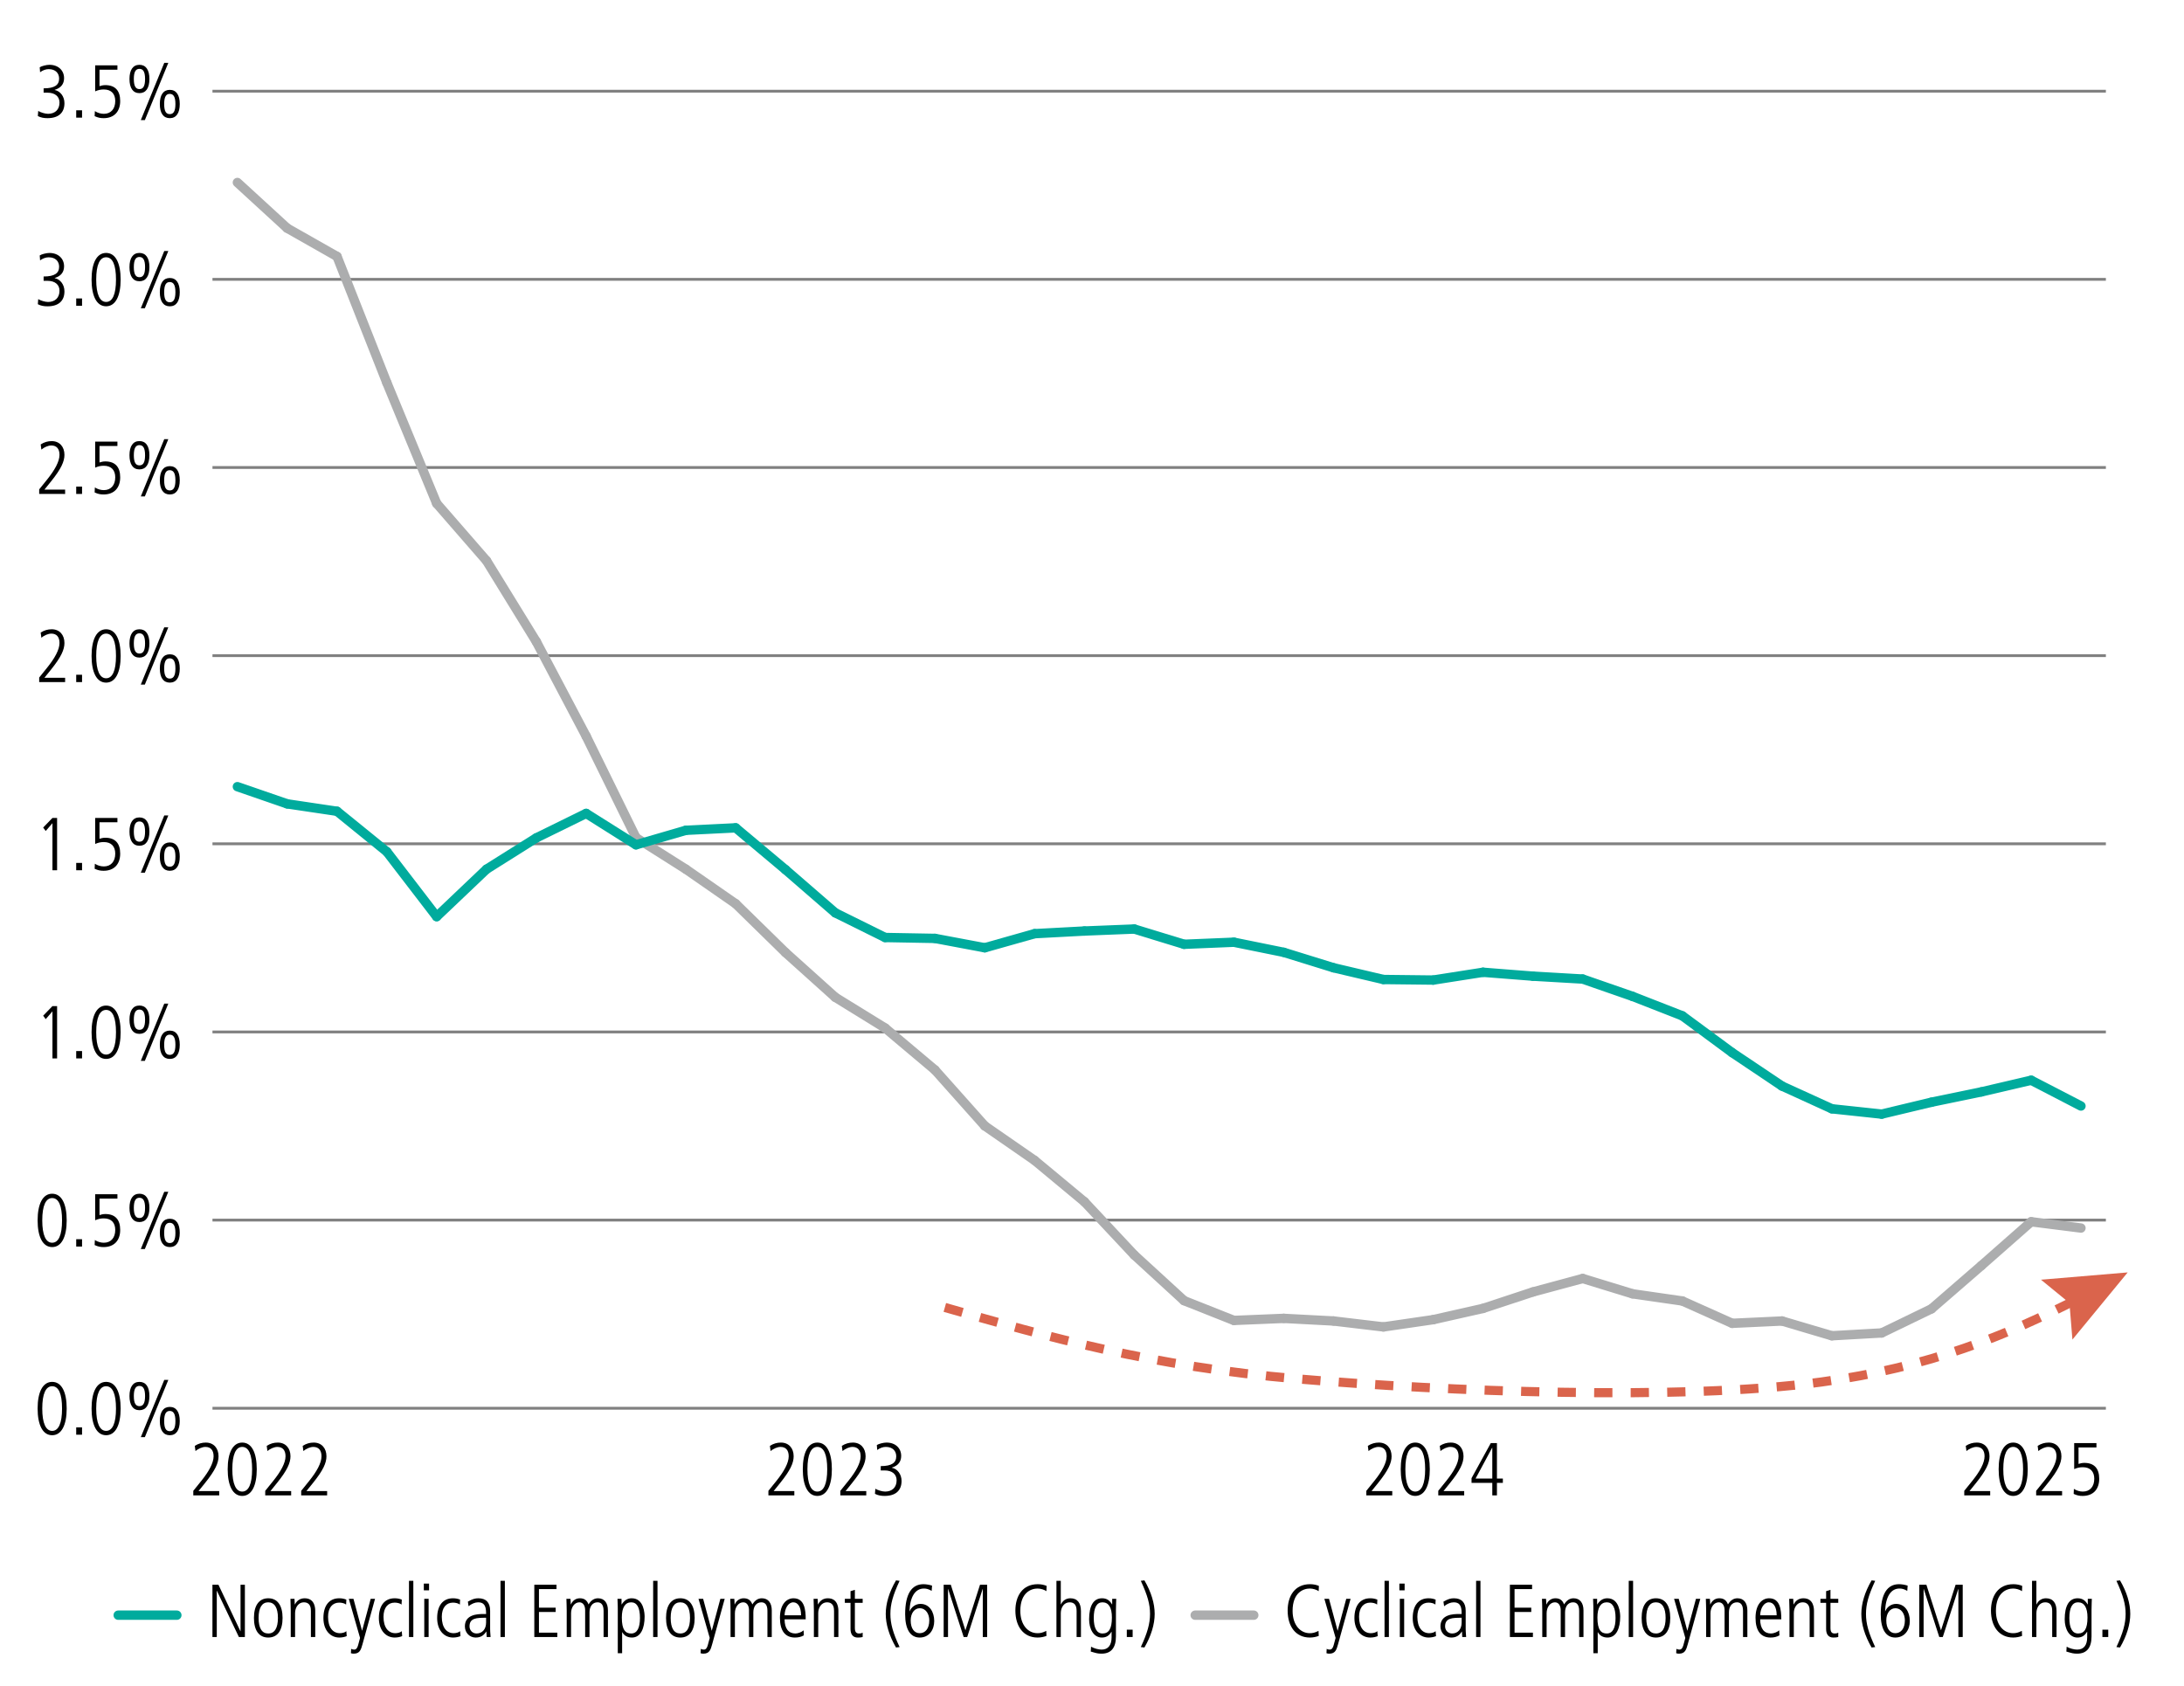 <?xml version="1.0" encoding="utf-8"?>
<!-- Generator: Adobe Illustrator 28.0.0, SVG Export Plug-In . SVG Version: 6.00 Build 0)  -->
<svg version="1.1" id="_x31_" xmlns="http://www.w3.org/2000/svg" xmlns:xlink="http://www.w3.org/1999/xlink" x="0px" y="0px"
	 viewBox="0 0 582.92 450" style="enable-background:new 0 0 582.92 450;" xml:space="preserve">
<style type="text/css">
	.st0{fill:none;}
	.st1{enable-background:new    ;}
	.st2{fill:none;stroke:#808080;stroke-width:0.75;stroke-miterlimit:10;}
	.st3{fill:none;stroke:#ACADAE;stroke-width:2.5;stroke-linecap:round;stroke-miterlimit:10;}
	.st4{fill:none;stroke:#00AB9D;stroke-width:2.5;stroke-linecap:round;stroke-miterlimit:10;}
	.st5{fill:none;stroke:#DA644C;stroke-width:2.437;stroke-miterlimit:8;stroke-dasharray:4.875,4.875;}
	.st6{fill:#DA644C;}
</style>
<g>
	<g>
		<line class="st0" x1="56.71" y1="375.88" x2="562.07" y2="375.88"/>
	</g>
	<g>
		<g>
			<g class="st1">
				<path d="M10.04,375.96c0-4.42,1.38-7.12,3.88-7.12c2.54,0,3.88,2.72,3.88,7.12s-1.38,7.12-3.88,7.12
					C11.42,383.08,10.04,380.36,10.04,375.96z M16.56,375.96c0-3.92-0.9-5.96-2.64-5.96c-1.68,0-2.64,1.98-2.64,5.96
					c0,3.94,0.96,5.96,2.64,5.96C15.62,381.92,16.56,379.9,16.56,375.96z"/>
				<path d="M20.34,382.94v-1.96h1.56v1.96H20.34z"/>
				<path d="M24.44,375.96c0-4.42,1.38-7.12,3.88-7.12c2.54,0,3.88,2.72,3.88,7.12s-1.38,7.12-3.88,7.12
					C25.82,383.08,24.44,380.36,24.44,375.96z M30.96,375.96c0-3.92-0.9-5.96-2.64-5.96c-1.68,0-2.64,1.98-2.64,5.96
					c0,3.94,0.96,5.96,2.64,5.96C30.02,381.92,30.96,379.9,30.96,375.96z"/>
				<path d="M34.56,372.62c0-2.4,0.92-3.78,2.66-3.78c1.7,0,2.66,1.32,2.66,3.78s-0.96,3.78-2.66,3.78
					C35.48,376.4,34.56,375.02,34.56,372.62z M38.72,372.62c0-2-0.56-2.7-1.5-2.7c-0.94,0-1.5,0.68-1.5,2.7c0,2.08,0.6,2.7,1.5,2.7
					C38.12,375.32,38.72,374.7,38.72,372.62z M37.58,383.6l6.26-15.28h1.08l-6.26,15.28H37.58z M42.66,379.3
					c0-2.46,0.96-3.78,2.66-3.78c1.74,0,2.66,1.38,2.66,3.78s-0.92,3.78-2.66,3.78C43.62,383.08,42.66,381.76,42.66,379.3z
					 M46.82,379.3c0-2.02-0.58-2.7-1.52-2.7c-0.88,0-1.48,0.62-1.48,2.7c0,2.06,0.56,2.7,1.5,2.7
					C46.22,382,46.82,381.38,46.82,379.3z"/>
			</g>
			<g class="st1">
				<path d="M10.04,325.74c0-4.42,1.38-7.12,3.88-7.12c2.54,0,3.88,2.72,3.88,7.12s-1.38,7.12-3.88,7.12
					C11.42,332.86,10.04,330.14,10.04,325.74z M16.56,325.74c0-3.92-0.9-5.96-2.64-5.96c-1.68,0-2.64,1.98-2.64,5.96
					c0,3.94,0.96,5.96,2.64,5.96C15.62,331.7,16.56,329.68,16.56,325.74z"/>
				<path d="M20.34,332.72v-1.96h1.56v1.96H20.34z"/>
				<path d="M25.32,330.98c0.74,0.48,1.6,0.72,2.4,0.72c1.9,0,3.04-1.34,3.04-3.42c0-1.9-1.04-3.08-3.04-3.08
					c-0.82,0-1.44,0.12-2.32,0.5v-6.94h5.94v1.16h-4.78v4.4c0.38-0.14,0.98-0.28,1.54-0.28c2.62,0,3.98,1.46,3.98,4.24
					c0,2.82-1.62,4.58-4.42,4.58c-0.86,0-1.48-0.12-2.4-0.54L25.32,330.98z"/>
				<path d="M34.56,322.4c0-2.4,0.92-3.78,2.66-3.78c1.7,0,2.66,1.32,2.66,3.78s-0.96,3.78-2.66,3.78
					C35.48,326.18,34.56,324.8,34.56,322.4z M38.72,322.4c0-2-0.56-2.7-1.5-2.7c-0.94,0-1.5,0.68-1.5,2.7c0,2.08,0.6,2.7,1.5,2.7
					C38.12,325.1,38.72,324.48,38.72,322.4z M37.58,333.38l6.26-15.28h1.08l-6.26,15.28H37.58z M42.66,329.08
					c0-2.46,0.96-3.78,2.66-3.78c1.74,0,2.66,1.38,2.66,3.78s-0.92,3.78-2.66,3.78C43.62,332.86,42.66,331.54,42.66,329.08z
					 M46.82,329.08c0-2.02-0.58-2.7-1.52-2.7c-0.88,0-1.48,0.62-1.48,2.7c0,2.06,0.56,2.7,1.5,2.7
					C46.22,331.78,46.82,331.16,46.82,329.08z"/>
			</g>
			<g class="st1">
				<path d="M14,282.5v-12.56l-1.8,2.08l-0.68-0.92l2.48-2.56h1.24v13.96H14z"/>
				<path d="M20.34,282.5v-1.96h1.56v1.96H20.34z"/>
				<path d="M24.44,275.52c0-4.42,1.38-7.12,3.88-7.12c2.54,0,3.88,2.72,3.88,7.12s-1.38,7.12-3.88,7.12
					C25.82,282.64,24.44,279.92,24.44,275.52z M30.96,275.52c0-3.92-0.9-5.96-2.64-5.96c-1.68,0-2.64,1.98-2.64,5.96
					c0,3.94,0.96,5.96,2.64,5.96C30.02,281.48,30.96,279.46,30.96,275.52z"/>
				<path d="M34.56,272.17c0-2.4,0.92-3.78,2.66-3.78c1.7,0,2.66,1.32,2.66,3.78s-0.96,3.78-2.66,3.78
					C35.48,275.96,34.56,274.58,34.56,272.17z M38.72,272.17c0-2-0.56-2.7-1.5-2.7c-0.94,0-1.5,0.68-1.5,2.7c0,2.08,0.6,2.7,1.5,2.7
					C38.12,274.88,38.72,274.25,38.72,272.17z M37.58,283.16l6.26-15.28h1.08l-6.26,15.28H37.58z M42.66,278.86
					c0-2.46,0.96-3.78,2.66-3.78c1.74,0,2.66,1.38,2.66,3.78s-0.92,3.78-2.66,3.78C43.62,282.64,42.66,281.32,42.66,278.86z
					 M46.82,278.86c0-2.02-0.58-2.7-1.52-2.7c-0.88,0-1.48,0.62-1.48,2.7c0,2.06,0.56,2.7,1.5,2.7
					C46.22,281.56,46.82,280.94,46.82,278.86z"/>
			</g>
			<g class="st1">
				<path d="M14,232.28v-12.56l-1.8,2.08l-0.68-0.92l2.48-2.56h1.24v13.96H14z"/>
				<path d="M20.34,232.28v-1.96h1.56v1.96H20.34z"/>
				<path d="M25.32,230.54c0.74,0.48,1.6,0.72,2.4,0.72c1.9,0,3.04-1.34,3.04-3.42c0-1.9-1.04-3.08-3.04-3.08
					c-0.82,0-1.44,0.12-2.32,0.5v-6.94h5.94v1.16h-4.78v4.4c0.38-0.14,0.98-0.28,1.54-0.28c2.62,0,3.98,1.46,3.98,4.24
					c0,2.82-1.62,4.58-4.42,4.58c-0.86,0-1.48-0.12-2.4-0.54L25.32,230.54z"/>
				<path d="M34.56,221.96c0-2.4,0.92-3.78,2.66-3.78c1.7,0,2.66,1.32,2.66,3.78s-0.96,3.78-2.66,3.78
					C35.48,225.74,34.56,224.36,34.56,221.96z M38.72,221.96c0-2-0.56-2.7-1.5-2.7c-0.94,0-1.5,0.68-1.5,2.7c0,2.08,0.6,2.7,1.5,2.7
					C38.12,224.66,38.72,224.04,38.72,221.96z M37.58,232.94l6.26-15.28h1.08l-6.26,15.28H37.58z M42.66,228.64
					c0-2.46,0.96-3.78,2.66-3.78c1.74,0,2.66,1.38,2.66,3.78s-0.92,3.78-2.66,3.78C43.62,232.42,42.66,231.1,42.66,228.64z
					 M46.82,228.64c0-2.02-0.58-2.7-1.52-2.7c-0.88,0-1.48,0.62-1.48,2.7c0,2.06,0.56,2.7,1.5,2.7
					C46.22,231.34,46.82,230.72,46.82,228.64z"/>
			</g>
			<g class="st1">
				<path d="M10.46,182.06v-1.22l2.16-2.68c1.98-2.46,3.26-4.76,3.26-6.54c0-1.6-0.76-2.5-2.18-2.5c-0.86,0-1.92,0.48-2.66,1.1
					l-0.18-1.38c0.96-0.62,1.92-0.88,2.94-0.88c2.1,0,3.4,1.5,3.4,3.66c0,1.76-0.86,3.72-3.58,7.1l-1.76,2.18h5.52v1.16H10.46z"/>
				<path d="M20.34,182.06v-1.96h1.56v1.96H20.34z"/>
				<path d="M24.44,175.08c0-4.42,1.38-7.12,3.88-7.12c2.54,0,3.88,2.72,3.88,7.12s-1.38,7.12-3.88,7.12
					C25.82,182.2,24.44,179.48,24.44,175.08z M30.96,175.08c0-3.92-0.9-5.96-2.64-5.96c-1.68,0-2.64,1.98-2.64,5.96
					c0,3.94,0.96,5.96,2.64,5.96C30.02,181.04,30.96,179.02,30.96,175.08z"/>
				<path d="M34.56,171.74c0-2.4,0.92-3.78,2.66-3.78c1.7,0,2.66,1.32,2.66,3.78s-0.96,3.78-2.66,3.78
					C35.48,175.52,34.56,174.14,34.56,171.74z M38.72,171.74c0-2-0.56-2.7-1.5-2.7c-0.94,0-1.5,0.68-1.5,2.7c0,2.08,0.6,2.7,1.5,2.7
					C38.12,174.44,38.72,173.82,38.72,171.74z M37.58,182.72l6.26-15.28h1.08l-6.26,15.28H37.58z M42.66,178.42
					c0-2.46,0.96-3.78,2.66-3.78c1.74,0,2.66,1.38,2.66,3.78s-0.92,3.78-2.66,3.78C43.62,182.2,42.66,180.88,42.66,178.42z
					 M46.82,178.42c0-2.02-0.58-2.7-1.52-2.7c-0.88,0-1.48,0.62-1.48,2.7c0,2.06,0.56,2.7,1.5,2.7
					C46.22,181.12,46.82,180.5,46.82,178.42z"/>
			</g>
			<g class="st1">
				<path d="M10.46,131.84v-1.22l2.16-2.68c1.98-2.46,3.26-4.76,3.26-6.54c0-1.6-0.76-2.5-2.18-2.5c-0.86,0-1.92,0.48-2.66,1.1
					l-0.18-1.38c0.96-0.62,1.92-0.88,2.94-0.88c2.1,0,3.4,1.5,3.4,3.66c0,1.76-0.86,3.72-3.58,7.1l-1.76,2.18h5.52v1.16H10.46z"/>
				<path d="M20.34,131.84v-1.96h1.56v1.96H20.34z"/>
				<path d="M25.32,130.1c0.74,0.48,1.6,0.72,2.4,0.72c1.9,0,3.04-1.34,3.04-3.42c0-1.9-1.04-3.08-3.04-3.08
					c-0.82,0-1.44,0.12-2.32,0.5v-6.94h5.94v1.16h-4.78v4.4c0.38-0.14,0.98-0.28,1.54-0.28c2.62,0,3.98,1.46,3.98,4.24
					c0,2.82-1.62,4.58-4.42,4.58c-0.86,0-1.48-0.12-2.4-0.54L25.32,130.1z"/>
				<path d="M34.56,121.51c0-2.4,0.92-3.78,2.66-3.78c1.7,0,2.66,1.32,2.66,3.78s-0.96,3.78-2.66,3.78
					C35.48,125.3,34.56,123.92,34.56,121.51z M38.72,121.51c0-2-0.56-2.7-1.5-2.7c-0.94,0-1.5,0.68-1.5,2.7c0,2.08,0.6,2.7,1.5,2.7
					C38.12,124.21,38.72,123.59,38.72,121.51z M37.58,132.5l6.26-15.28h1.08l-6.26,15.28H37.58z M42.66,128.2
					c0-2.46,0.96-3.78,2.66-3.78c1.74,0,2.66,1.38,2.66,3.78s-0.92,3.78-2.66,3.78C43.62,131.98,42.66,130.66,42.66,128.2z
					 M46.82,128.2c0-2.02-0.58-2.7-1.52-2.7c-0.88,0-1.48,0.62-1.48,2.7c0,2.06,0.56,2.7,1.5,2.7
					C46.22,130.9,46.82,130.28,46.82,128.2z"/>
			</g>
			<g class="st1">
				<path d="M10.2,79.84c0.62,0.38,1.82,0.76,2.62,0.76c1.84,0,3.06-1.1,3.06-3c0-1.66-1.24-2.64-3.18-2.64h-1.06v-1.16
					c2.96,0,4.14-0.9,4.14-2.6c0-1.42-0.94-2.52-2.78-2.52c-0.78,0-1.56,0.28-2.3,0.82l-0.1-1.32c0.48-0.32,1.78-0.66,2.58-0.66
					c2.42,0,3.92,1.54,3.92,3.56c0,1.52-0.8,2.62-2.5,3.12v0.04c1.46,0.28,2.6,1.7,2.6,3.52c0,2.56-1.58,4-4.52,4
					c-0.98,0-1.76-0.14-2.58-0.56L10.2,79.84z"/>
				<path d="M20.34,81.62v-1.96h1.56v1.96H20.34z"/>
				<path d="M24.44,74.63c0-4.42,1.38-7.12,3.88-7.12c2.54,0,3.88,2.72,3.88,7.12s-1.38,7.12-3.88,7.12
					C25.82,81.76,24.44,79.04,24.44,74.63z M30.96,74.63c0-3.92-0.9-5.96-2.64-5.96c-1.68,0-2.64,1.98-2.64,5.96
					c0,3.94,0.96,5.96,2.64,5.96C30.02,80.6,30.96,78.58,30.96,74.63z"/>
				<path d="M34.56,71.29c0-2.4,0.92-3.78,2.66-3.78c1.7,0,2.66,1.32,2.66,3.78s-0.96,3.78-2.66,3.78
					C35.48,75.08,34.56,73.69,34.56,71.29z M38.72,71.29c0-2-0.56-2.7-1.5-2.7c-0.94,0-1.5,0.68-1.5,2.7c0,2.08,0.6,2.7,1.5,2.7
					C38.12,73.99,38.72,73.37,38.72,71.29z M37.58,82.28l6.26-15.28h1.08l-6.26,15.28H37.58z M42.66,77.98
					c0-2.46,0.96-3.78,2.66-3.78c1.74,0,2.66,1.38,2.66,3.78s-0.92,3.78-2.66,3.78C43.62,81.76,42.66,80.44,42.66,77.98z
					 M46.82,77.98c0-2.02-0.58-2.7-1.52-2.7c-0.88,0-1.48,0.62-1.48,2.7c0,2.06,0.56,2.7,1.5,2.7
					C46.22,80.68,46.82,80.06,46.82,77.98z"/>
			</g>
			<g class="st1">
				<path d="M10.2,29.62c0.62,0.38,1.82,0.76,2.62,0.76c1.84,0,3.06-1.1,3.06-3c0-1.66-1.24-2.64-3.18-2.64h-1.06v-1.16
					c2.96,0,4.14-0.9,4.14-2.6c0-1.42-0.94-2.52-2.78-2.52c-0.78,0-1.56,0.28-2.3,0.82l-0.1-1.32c0.48-0.32,1.78-0.66,2.58-0.66
					c2.42,0,3.92,1.54,3.92,3.56c0,1.52-0.8,2.62-2.5,3.12v0.04c1.46,0.28,2.6,1.7,2.6,3.52c0,2.56-1.58,4-4.52,4
					c-0.98,0-1.76-0.14-2.58-0.56L10.2,29.62z"/>
				<path d="M20.34,31.4v-1.96h1.56v1.96H20.34z"/>
				<path d="M25.32,29.66c0.74,0.48,1.6,0.72,2.4,0.72c1.9,0,3.04-1.34,3.04-3.42c0-1.9-1.04-3.08-3.04-3.08
					c-0.82,0-1.44,0.12-2.32,0.5v-6.94h5.94v1.16h-4.78V23c0.38-0.14,0.98-0.28,1.54-0.28c2.62,0,3.98,1.46,3.98,4.24
					c0,2.82-1.62,4.58-4.42,4.58c-0.86,0-1.48-0.12-2.4-0.54L25.32,29.66z"/>
				<path d="M34.56,21.08c0-2.4,0.92-3.78,2.66-3.78c1.7,0,2.66,1.32,2.66,3.78s-0.96,3.78-2.66,3.78
					C35.48,24.86,34.56,23.48,34.56,21.08z M38.72,21.08c0-2-0.56-2.7-1.5-2.7c-0.94,0-1.5,0.68-1.5,2.7c0,2.08,0.6,2.7,1.5,2.7
					C38.12,23.78,38.72,23.16,38.72,21.08z M37.58,32.06l6.26-15.28h1.08l-6.26,15.28H37.58z M42.66,27.76
					c0-2.46,0.96-3.78,2.66-3.78c1.74,0,2.66,1.38,2.66,3.78s-0.92,3.78-2.66,3.78C43.62,31.54,42.66,30.22,42.66,27.76z
					 M46.82,27.76c0-2.02-0.58-2.7-1.52-2.7c-0.88,0-1.48,0.62-1.48,2.7c0,2.06,0.56,2.7,1.5,2.7
					C46.22,30.46,46.82,29.84,46.82,27.76z"/>
			</g>
		</g>
		<line class="st0" x1="56.71" y1="375.88" x2="56.71" y2="24.34"/>
		<g>
			<g>
				<line class="st2" x1="56.71" y1="375.88" x2="562.07" y2="375.88"/>
				<line class="st2" x1="56.71" y1="325.66" x2="562.07" y2="325.66"/>
				<line class="st2" x1="56.71" y1="275.44" x2="562.07" y2="275.44"/>
				<line class="st2" x1="56.71" y1="225.22" x2="562.07" y2="225.22"/>
				<line class="st2" x1="56.71" y1="175" x2="562.07" y2="175"/>
				<line class="st2" x1="56.71" y1="124.78" x2="562.07" y2="124.78"/>
				<line class="st2" x1="56.71" y1="74.56" x2="562.07" y2="74.56"/>
				<line class="st2" x1="56.71" y1="24.34" x2="562.07" y2="24.34"/>
			</g>
		</g>
	</g>
	<g>
		<g>
			<line class="st3" x1="319" y1="431.11" x2="334.64" y2="431.11"/>
			<g>
				<line class="st3" x1="76.65" y1="60.9" x2="63.36" y2="48.71"/>
				<line class="st3" x1="89.95" y1="68.45" x2="76.65" y2="60.9"/>
				<line class="st3" x1="103.25" y1="102.15" x2="89.95" y2="68.45"/>
				<line class="st3" x1="116.55" y1="134.37" x2="103.25" y2="102.15"/>
				<line class="st3" x1="129.85" y1="149.66" x2="116.55" y2="134.37"/>
				<line class="st3" x1="143.15" y1="171.27" x2="129.85" y2="149.66"/>
				<line class="st3" x1="156.45" y1="196.5" x2="143.15" y2="171.27"/>
				<line class="st3" x1="169.75" y1="223.58" x2="156.45" y2="196.5"/>
				<line class="st3" x1="183.05" y1="231.99" x2="169.75" y2="223.58"/>
				<line class="st3" x1="196.35" y1="241.22" x2="183.05" y2="231.99"/>
				<line class="st3" x1="209.65" y1="254.24" x2="196.35" y2="241.22"/>
				<line class="st3" x1="222.95" y1="266.19" x2="209.65" y2="254.24"/>
				<line class="st3" x1="236.24" y1="274.39" x2="222.95" y2="266.19"/>
				<line class="st3" x1="249.54" y1="285.58" x2="236.24" y2="274.39"/>
				<line class="st3" x1="262.84" y1="300.51" x2="249.54" y2="285.58"/>
				<line class="st3" x1="276.14" y1="309.72" x2="262.84" y2="300.51"/>
				<line class="st3" x1="289.44" y1="320.77" x2="276.14" y2="309.72"/>
				<line class="st3" x1="302.74" y1="334.97" x2="289.44" y2="320.77"/>
				<line class="st3" x1="316.04" y1="347.16" x2="302.74" y2="334.97"/>
				<line class="st3" x1="329.34" y1="352.44" x2="316.04" y2="347.16"/>
				<line class="st3" x1="342.64" y1="351.89" x2="329.34" y2="352.44"/>
				<line class="st3" x1="355.94" y1="352.59" x2="342.64" y2="351.89"/>
				<line class="st3" x1="369.24" y1="354.17" x2="355.94" y2="352.59"/>
				<line class="st3" x1="382.54" y1="352.23" x2="369.24" y2="354.17"/>
				<line class="st3" x1="395.83" y1="349.23" x2="382.54" y2="352.23"/>
				<line class="st3" x1="409.13" y1="344.84" x2="395.83" y2="349.23"/>
				<line class="st3" x1="422.43" y1="341.25" x2="409.13" y2="344.84"/>
				<line class="st3" x1="435.73" y1="345.33" x2="422.43" y2="341.25"/>
				<line class="st3" x1="449.03" y1="347.25" x2="435.73" y2="345.33"/>
				<line class="st3" x1="462.33" y1="353.21" x2="449.03" y2="347.25"/>
				<line class="st3" x1="475.63" y1="352.59" x2="462.33" y2="353.21"/>
				<line class="st3" x1="488.93" y1="356.53" x2="475.63" y2="352.59"/>
				<line class="st3" x1="502.23" y1="355.78" x2="488.93" y2="356.53"/>
				<line class="st3" x1="515.53" y1="349.34" x2="502.23" y2="355.78"/>
				<line class="st3" x1="528.83" y1="337.81" x2="515.53" y2="349.34"/>
				<line class="st3" x1="542.13" y1="326.1" x2="528.83" y2="337.81"/>
				<line class="st3" x1="555.42" y1="327.78" x2="542.13" y2="326.1"/>
			</g>
		</g>
		<g>
			<line class="st4" x1="31.55" y1="431.11" x2="47.2" y2="431.11"/>
			<g>
				<line class="st4" x1="76.65" y1="214.56" x2="63.36" y2="209.97"/>
				<line class="st4" x1="89.95" y1="216.54" x2="76.65" y2="214.56"/>
				<line class="st4" x1="103.25" y1="227.34" x2="89.95" y2="216.54"/>
				<line class="st4" x1="116.55" y1="244.66" x2="103.25" y2="227.34"/>
				<line class="st4" x1="129.85" y1="232.01" x2="116.55" y2="244.66"/>
				<line class="st4" x1="143.15" y1="223.64" x2="129.85" y2="232.01"/>
				<line class="st4" x1="156.45" y1="217.11" x2="143.15" y2="223.64"/>
				<line class="st4" x1="169.75" y1="225.49" x2="156.45" y2="217.11"/>
				<line class="st4" x1="183.05" y1="221.62" x2="169.75" y2="225.49"/>
				<line class="st4" x1="196.35" y1="220.96" x2="183.05" y2="221.62"/>
				<line class="st4" x1="209.65" y1="232.12" x2="196.35" y2="220.96"/>
				<line class="st4" x1="222.95" y1="243.65" x2="209.65" y2="232.12"/>
				<line class="st4" x1="236.24" y1="250.23" x2="222.95" y2="243.65"/>
				<line class="st4" x1="249.54" y1="250.47" x2="236.24" y2="250.23"/>
				<line class="st4" x1="262.84" y1="252.97" x2="249.54" y2="250.47"/>
				<line class="st4" x1="276.14" y1="249.21" x2="262.84" y2="252.97"/>
				<line class="st4" x1="289.44" y1="248.5" x2="276.14" y2="249.21"/>
				<line class="st4" x1="302.74" y1="247.97" x2="289.44" y2="248.5"/>
				<line class="st4" x1="316.04" y1="252.04" x2="302.74" y2="247.97"/>
				<line class="st4" x1="329.34" y1="251.49" x2="316.04" y2="252.04"/>
				<line class="st4" x1="342.64" y1="254.19" x2="329.34" y2="251.49"/>
				<line class="st4" x1="355.94" y1="258.31" x2="342.64" y2="254.19"/>
				<line class="st4" x1="369.24" y1="261.44" x2="355.94" y2="258.31"/>
				<line class="st4" x1="382.54" y1="261.59" x2="369.24" y2="261.44"/>
				<line class="st4" x1="395.83" y1="259.51" x2="382.54" y2="261.59"/>
				<line class="st4" x1="409.13" y1="260.55" x2="395.83" y2="259.51"/>
				<line class="st4" x1="422.43" y1="261.32" x2="409.13" y2="260.55"/>
				<line class="st4" x1="435.73" y1="265.94" x2="422.43" y2="261.32"/>
				<line class="st4" x1="449.03" y1="271.14" x2="435.73" y2="265.94"/>
				<line class="st4" x1="462.33" y1="280.96" x2="449.03" y2="271.14"/>
				<line class="st4" x1="475.63" y1="289.88" x2="462.33" y2="280.96"/>
				<line class="st4" x1="488.93" y1="295.95" x2="475.63" y2="289.88"/>
				<line class="st4" x1="502.23" y1="297.37" x2="488.93" y2="295.95"/>
				<line class="st4" x1="515.53" y1="294.19" x2="502.23" y2="297.37"/>
				<line class="st4" x1="528.83" y1="291.44" x2="515.53" y2="294.19"/>
				<line class="st4" x1="542.13" y1="288.33" x2="528.83" y2="291.44"/>
				<line class="st4" x1="555.42" y1="295.21" x2="542.13" y2="288.33"/>
			</g>
		</g>
	</g>
	<g>
		<g class="st1">
			<path d="M351.98,436.64c-0.66,0.26-1.52,0.44-2.38,0.44c-3.76,0-5.92-2.96-5.92-7.2c0-3.88,1.9-7.04,5.98-7.04
				c0.94,0,1.78,0.2,2.36,0.46l-0.06,1.4c-0.56-0.4-1.54-0.7-2.36-0.7c-1.7,0-4.6,1.04-4.6,5.96c0,3.82,2.1,5.96,4.58,5.96
				c0.74,0,1.36-0.12,2.34-0.62L351.98,436.64z"/>
			<path d="M354.1,440.08c0.22,0.16,0.56,0.22,0.82,0.22c0.48,0,0.82-0.36,1.04-1.18l0.52-1.94l-3-10.44h1.24l2.28,8.48h0.04
				l2.28-8.48h1.16l-3.34,12.1c-0.4,1.42-0.7,2.54-2.32,2.54c-0.32,0-0.48-0.02-0.78-0.12L354.1,440.08z"/>
			<path d="M367.72,436.7c-0.5,0.22-1.26,0.38-1.98,0.38c-2.42,0-4.24-1.98-4.24-5.2c0-3.36,1.56-5.28,4.22-5.28
				c0.78,0,1.34,0.14,1.9,0.36l-0.06,1.32c-0.4-0.34-1.18-0.52-1.84-0.52c-1.78,0-2.98,1.32-2.98,3.78c0,2.9,1.32,4.38,3.16,4.38
				c0.62,0,1.4-0.2,1.72-0.54L367.72,436.7z"/>
			<path d="M369.54,436.94v-15h1.16v15H369.54z"/>
			<path d="M373.5,424.48v-1.8h1.4v1.8H373.5z M373.62,436.94v-10.2h1.16v10.2H373.62z"/>
			<path d="M383.28,436.7c-0.5,0.22-1.26,0.38-1.98,0.38c-2.42,0-4.24-1.98-4.24-5.2c0-3.36,1.56-5.28,4.22-5.28
				c0.78,0,1.34,0.14,1.9,0.36l-0.06,1.32c-0.4-0.34-1.18-0.52-1.84-0.52c-1.78,0-2.98,1.32-2.98,3.78c0,2.9,1.32,4.38,3.16,4.38
				c0.62,0,1.4-0.2,1.72-0.54L383.28,436.7z"/>
			<path d="M390.28,436.94l-0.08-1.46h-0.04c-0.7,1.12-1.56,1.6-2.84,1.6c-1.6,0-2.86-1.3-2.86-2.98c0-3.2,3.42-3.3,4.92-3.3h0.74
				v-0.24c0-2.16-0.7-2.88-2.12-2.88c-0.86,0-1.76,0.4-2.56,1.04l-0.18-1.22c1.28-0.74,1.98-0.9,2.8-0.9c2.02,0,3.14,1.12,3.14,3.3
				v4.9c0,0.34,0.02,0.88,0.12,2.14H390.28z M390.12,431.8c-2.5,0-4.42,0.04-4.42,2.3c0,1.04,0.78,1.9,1.88,1.9
				c1.46,0,2.54-1.08,2.54-2.92V431.8z"/>
			<path d="M393.98,436.94v-15h1.16v15H393.98z"/>
			<path d="M403,436.94v-13.96h5.92v1.16h-4.68v4.96h4.46v1.16h-4.46v5.52h4.9v1.16H403z"/>
			<path d="M421.48,436.94v-6.96c0-1.66-0.64-2.3-1.62-2.3c-1.38,0-2.14,1.16-2.14,2.68v6.58h-1.16v-7.16c0-1.22-0.56-2.1-1.54-2.1
				c-1.3,0-2.22,1.32-2.22,2.92v6.34h-1.16v-7.04c0.02-0.88-0.08-2.5-0.08-3.16h1.08c0.04,0.28,0.06,0.94,0.08,1.5h0.04
				c0.46-1.04,1.32-1.64,2.38-1.64c1.12,0,1.88,0.46,2.32,1.64c0.7-1.12,1.52-1.64,2.54-1.64c1.74,0,2.64,1.3,2.64,3.24v7.1H421.48z
				"/>
			<path d="M425.28,441.26v-11.52c0-0.62,0-1.14-0.08-3h1.08v1.5h0.04c0.7-1.06,1.5-1.64,2.68-1.64c3.36,0,3.44,4.28,3.44,4.92
				c0,2.98-0.98,5.56-3.38,5.56c-1.22,0-2.08-0.52-2.58-1.42h-0.04v5.6H425.28z M431.2,431.86c0-2.82-0.82-4.18-2.34-4.18
				c-1.58,0-2.5,1.32-2.5,4.06c0,3.3,0.96,4.26,2.5,4.26C430.44,436,431.2,434.52,431.2,431.86z"/>
			<path d="M434.72,436.94v-15h1.16v15H434.72z"/>
			<path d="M438.16,431.84c0-3.26,1.32-5.24,3.82-5.24c2.5,0,3.82,1.98,3.82,5.24c0,3.34-1.34,5.24-3.82,5.24
				S438.16,435.18,438.16,431.84z M444.56,431.84c0-2.74-0.92-4.16-2.6-4.16c-1.62,0-2.56,1.38-2.56,4.16c0,2.8,0.92,4.16,2.58,4.16
				C443.66,436,444.56,434.58,444.56,431.84z"/>
			<path d="M447.44,440.08c0.22,0.16,0.56,0.22,0.82,0.22c0.48,0,0.82-0.36,1.04-1.18l0.52-1.94l-3-10.44h1.24l2.28,8.48h0.04
				l2.28-8.48h1.16l-3.34,12.1c-0.4,1.42-0.7,2.54-2.32,2.54c-0.32,0-0.48-0.02-0.78-0.12L447.44,440.08z"/>
			<path d="M465.22,436.94v-6.96c0-1.66-0.64-2.3-1.62-2.3c-1.38,0-2.14,1.16-2.14,2.68v6.58h-1.16v-7.16c0-1.22-0.56-2.1-1.54-2.1
				c-1.3,0-2.22,1.32-2.22,2.92v6.34h-1.16v-7.04c0.02-0.88-0.08-2.5-0.08-3.16h1.08c0.04,0.28,0.06,0.94,0.08,1.5h0.04
				c0.46-1.04,1.32-1.64,2.38-1.64c1.12,0,1.88,0.46,2.32,1.64c0.7-1.12,1.52-1.64,2.54-1.64c1.74,0,2.64,1.3,2.64,3.24v7.1H465.22z
				"/>
			<path d="M474.94,436.5c-0.74,0.42-1.5,0.58-2.38,0.58c-2.56,0-4-1.76-4-5.26c0-3.68,1.8-5.22,3.62-5.22
				c2.94,0,3.26,3.06,3.26,5.62h-5.64c0,2.46,1.06,3.78,2.88,3.78c0.66,0,1.64-0.34,2.2-0.84L474.94,436.5z M474.2,431.14
				c0-2.16-0.8-3.46-2.08-3.46c-1.32,0-2.28,1.6-2.32,3.46H474.2z"/>
			<path d="M483,436.94v-6.96c0-0.74-0.08-2.3-1.9-2.3c-1.42,0-2.32,1.38-2.32,2.86v6.4h-1.16v-7.06c0-0.94-0.08-2.58-0.08-3.14
				h1.08c0.04,0.34,0.06,0.92,0.08,1.5h0.04c0.56-1.1,1.46-1.64,2.6-1.64c2.84,0,2.82,2.88,2.82,3.44v6.9H483z"/>
			<path d="M490.64,436.94c-0.32,0.1-0.76,0.14-1.32,0.14c-1.28,0-1.92-0.84-1.92-2.28v-6.98h-1.52v-1.08h1.52v-2.04l1.16-0.36v2.4
				h2.08v1.08h-2.08v6.7c0,1.02,0.32,1.48,1.12,1.48c0.4,0,0.62-0.04,0.96-0.22V436.94z"/>
			<path d="M499.54,439.74c-1.84-3.18-2.74-6.24-2.74-8.96c0-2.74,0.9-5.82,2.74-8.96l0.96,0.12c-1.82,3.92-2.46,6.26-2.46,8.84
				c0,2.6,0.68,5.04,2.46,8.84L499.54,439.74z"/>
			<path d="M503.18,430.06c0.5-1.18,1.6-1.96,2.9-1.96c2.36,0,3.66,2.12,3.66,4.58c0,2.4-1.4,4.4-3.88,4.4c-2.5,0-3.88-2.2-3.88-6.2
				c0-5.44,1.74-8.04,4.88-8.04c0.74,0,1.6,0.16,2.3,0.38l-0.1,1.4c-0.9-0.5-1.42-0.62-2.08-0.62c-2.34,0-3.7,2.24-3.84,6.06H503.18
				z M508.42,432.5c0-1.66-0.88-3.24-2.56-3.24c-1.36,0-2.4,1.28-2.4,3.26c0,2.18,0.98,3.4,2.4,3.4
				C507.36,435.92,508.42,434.68,508.42,432.5z"/>
			<path d="M522.7,436.94v-12.8h-0.04l-4.12,12.8h-0.94l-4.14-12.8h-0.04v12.8h-1.16v-13.96h1.9l3.88,12.12h0.04l3.88-12.12h1.9
				v13.96H522.7z"/>
			<path d="M539.7,436.64c-0.66,0.26-1.52,0.44-2.38,0.44c-3.76,0-5.92-2.96-5.92-7.2c0-3.88,1.9-7.04,5.98-7.04
				c0.94,0,1.78,0.2,2.36,0.46l-0.06,1.4c-0.56-0.4-1.54-0.7-2.36-0.7c-1.7,0-4.6,1.04-4.6,5.96c0,3.82,2.1,5.96,4.58,5.96
				c0.74,0,1.36-0.12,2.34-0.62L539.7,436.64z"/>
			<path d="M547.74,436.94v-6.96c0-1.62-0.66-2.3-1.88-2.3c-1.46,0-2.34,1.36-2.34,2.92v6.34h-1.16v-15h1.16v6.3h0.04
				c0.48-1.04,1.4-1.64,2.52-1.64c1.88,0,2.82,1.26,2.82,3.44v6.9H547.74z"/>
			<path d="M557.08,435.54h-0.04c-0.62,1.04-1.38,1.54-2.58,1.54c-2.16,0-3.38-2.26-3.38-4.86c0-3.7,1.22-5.62,3.44-5.62
				c1.28,0,2.06,0.58,2.68,1.64h0.04v-1.5h1.08c0,0.08-0.08,1.96-0.08,3v7.06c0,2.94-1.24,4.58-3.82,4.58c-1,0-1.34-0.1-2.9-0.56
				l0.08-1.3c0.82,0.48,2,0.78,2.82,0.78c1.74,0,2.66-1.18,2.66-3.28V435.54z M557.16,431.72c0-2.62-0.84-4.04-2.52-4.04
				c-1.5,0-2.32,1.36-2.32,4.18c0,2.7,0.8,4.14,2.34,4.14C556.34,436,557.16,434.74,557.16,431.72z"/>
			<path d="M561.14,436.94v-1.96h1.56v1.96H561.14z"/>
			<path d="M564.88,439.62c1.76-3.78,2.46-6.28,2.46-8.84c0-2.54-0.64-4.9-2.46-8.84l0.96-0.12c1.82,3.12,2.74,6.18,2.74,8.96
				c0,2.78-0.96,5.9-2.74,8.96L564.88,439.62z"/>
		</g>
		<g class="st1">
			<path d="M63.76,436.94l-5.86-12.32h-0.04v12.32H56.7v-13.96h1.6l5.86,12.4h0.04v-12.4h1.16v13.96H63.76z"/>
			<path d="M67.78,431.84c0-3.26,1.32-5.24,3.82-5.24s3.82,1.98,3.82,5.24c0,3.34-1.34,5.24-3.82,5.24S67.78,435.18,67.78,431.84z
				 M74.18,431.84c0-2.74-0.92-4.16-2.6-4.16c-1.62,0-2.56,1.38-2.56,4.16c0,2.8,0.92,4.16,2.58,4.16
				C73.28,436,74.18,434.58,74.18,431.84z"/>
			<path d="M82.98,436.94v-6.96c0-0.74-0.08-2.3-1.9-2.3c-1.42,0-2.32,1.38-2.32,2.86v6.4H77.6v-7.06c0-0.94-0.08-2.58-0.08-3.14
				h1.08c0.04,0.34,0.06,0.92,0.08,1.5h0.04c0.56-1.1,1.46-1.64,2.6-1.64c2.84,0,2.82,2.88,2.82,3.44v6.9H82.98z"/>
			<path d="M92.54,436.7c-0.5,0.22-1.26,0.38-1.98,0.38c-2.42,0-4.24-1.98-4.24-5.2c0-3.36,1.56-5.28,4.22-5.28
				c0.78,0,1.34,0.14,1.9,0.36l-0.06,1.32c-0.4-0.34-1.18-0.52-1.84-0.52c-1.78,0-2.98,1.32-2.98,3.78c0,2.9,1.32,4.38,3.16,4.38
				c0.62,0,1.4-0.2,1.72-0.54L92.54,436.7z"/>
			<path d="M93.72,440.08c0.22,0.16,0.56,0.22,0.82,0.22c0.48,0,0.82-0.36,1.04-1.18l0.52-1.94l-3-10.44h1.24l2.28,8.48h0.04
				l2.28-8.48h1.16l-3.34,12.1c-0.4,1.42-0.7,2.54-2.32,2.54c-0.32,0-0.48-0.02-0.78-0.12L93.72,440.08z"/>
			<path d="M107.34,436.7c-0.5,0.22-1.26,0.38-1.98,0.38c-2.42,0-4.24-1.98-4.24-5.2c0-3.36,1.56-5.28,4.22-5.28
				c0.78,0,1.34,0.14,1.9,0.36l-0.06,1.32c-0.4-0.34-1.18-0.52-1.84-0.52c-1.78,0-2.98,1.32-2.98,3.78c0,2.9,1.32,4.38,3.16,4.38
				c0.62,0,1.4-0.2,1.72-0.54L107.34,436.7z"/>
			<path d="M109.16,436.94v-15h1.16v15H109.16z"/>
			<path d="M113.12,424.48v-1.8h1.4v1.8H113.12z M113.24,436.94v-10.2h1.16v10.2H113.24z"/>
			<path d="M122.9,436.7c-0.5,0.22-1.26,0.38-1.98,0.38c-2.42,0-4.24-1.98-4.24-5.2c0-3.36,1.56-5.28,4.22-5.28
				c0.78,0,1.34,0.14,1.9,0.36l-0.06,1.32c-0.4-0.34-1.18-0.52-1.84-0.52c-1.78,0-2.98,1.32-2.98,3.78c0,2.9,1.32,4.38,3.16,4.38
				c0.62,0,1.4-0.2,1.72-0.54L122.9,436.7z"/>
			<path d="M129.9,436.94l-0.08-1.46h-0.04c-0.7,1.12-1.56,1.6-2.84,1.6c-1.6,0-2.86-1.3-2.86-2.98c0-3.2,3.42-3.3,4.92-3.3h0.74
				v-0.24c0-2.16-0.7-2.88-2.12-2.88c-0.86,0-1.76,0.4-2.56,1.04l-0.18-1.22c1.28-0.74,1.98-0.9,2.8-0.9c2.02,0,3.14,1.12,3.14,3.3
				v4.9c0,0.34,0.02,0.88,0.12,2.14H129.9z M129.74,431.8c-2.5,0-4.42,0.04-4.42,2.3c0,1.04,0.78,1.9,1.88,1.9
				c1.46,0,2.54-1.08,2.54-2.92V431.8z"/>
			<path d="M133.59,436.94v-15h1.16v15H133.59z"/>
			<path d="M142.61,436.94v-13.96h5.92v1.16h-4.68v4.96h4.46v1.16h-4.46v5.52h4.9v1.16H142.61z"/>
			<path d="M161.1,436.94v-6.96c0-1.66-0.64-2.3-1.62-2.3c-1.38,0-2.14,1.16-2.14,2.68v6.58h-1.16v-7.16c0-1.22-0.56-2.1-1.54-2.1
				c-1.3,0-2.22,1.32-2.22,2.92v6.34h-1.16v-7.04c0.02-0.88-0.08-2.5-0.08-3.16h1.08c0.04,0.28,0.06,0.94,0.08,1.5h0.04
				c0.46-1.04,1.32-1.64,2.38-1.64c1.12,0,1.88,0.46,2.32,1.64c0.7-1.12,1.52-1.64,2.54-1.64c1.74,0,2.64,1.3,2.64,3.24v7.1H161.1z"
				/>
			<path d="M164.89,441.26v-11.52c0-0.62,0-1.14-0.08-3h1.08v1.5h0.04c0.7-1.06,1.5-1.64,2.68-1.64c3.36,0,3.44,4.28,3.44,4.92
				c0,2.98-0.98,5.56-3.38,5.56c-1.22,0-2.08-0.52-2.58-1.42h-0.04v5.6H164.89z M170.81,431.86c0-2.82-0.82-4.18-2.34-4.18
				c-1.58,0-2.5,1.32-2.5,4.06c0,3.3,0.96,4.26,2.5,4.26C170.05,436,170.81,434.52,170.81,431.86z"/>
			<path d="M174.33,436.94v-15h1.16v15H174.33z"/>
			<path d="M177.77,431.84c0-3.26,1.32-5.24,3.82-5.24s3.82,1.98,3.82,5.24c0,3.34-1.34,5.24-3.82,5.24S177.77,435.18,177.77,431.84
				z M184.17,431.84c0-2.74-0.92-4.16-2.6-4.16c-1.62,0-2.56,1.38-2.56,4.16c0,2.8,0.92,4.16,2.58,4.16
				C183.27,436,184.17,434.58,184.17,431.84z"/>
			<path d="M187.05,440.08c0.22,0.16,0.56,0.22,0.82,0.22c0.48,0,0.82-0.36,1.04-1.18l0.52-1.94l-3-10.44h1.24l2.28,8.48h0.04
				l2.28-8.48h1.16l-3.34,12.1c-0.4,1.42-0.7,2.54-2.32,2.54c-0.32,0-0.48-0.02-0.78-0.12L187.05,440.08z"/>
			<path d="M204.83,436.94v-6.96c0-1.66-0.64-2.3-1.62-2.3c-1.38,0-2.14,1.16-2.14,2.68v6.58h-1.16v-7.16c0-1.22-0.56-2.1-1.54-2.1
				c-1.3,0-2.22,1.32-2.22,2.92v6.34h-1.16v-7.04c0.02-0.88-0.08-2.5-0.08-3.16h1.08c0.04,0.28,0.06,0.94,0.08,1.5h0.04
				c0.46-1.04,1.32-1.64,2.38-1.64c1.12,0,1.88,0.46,2.32,1.64c0.7-1.12,1.52-1.64,2.54-1.64c1.74,0,2.64,1.3,2.64,3.24v7.1H204.83z
				"/>
			<path d="M214.55,436.5c-0.74,0.42-1.5,0.58-2.38,0.58c-2.56,0-4-1.76-4-5.26c0-3.68,1.8-5.22,3.62-5.22
				c2.94,0,3.26,3.06,3.26,5.62h-5.64c0,2.46,1.06,3.78,2.88,3.78c0.66,0,1.64-0.34,2.2-0.84L214.55,436.5z M213.81,431.14
				c0-2.16-0.8-3.46-2.08-3.46c-1.32,0-2.28,1.6-2.32,3.46H213.81z"/>
			<path d="M222.61,436.94v-6.96c0-0.74-0.08-2.3-1.9-2.3c-1.42,0-2.32,1.38-2.32,2.86v6.4h-1.16v-7.06c0-0.94-0.08-2.58-0.08-3.14
				h1.08c0.04,0.34,0.06,0.92,0.08,1.5h0.04c0.56-1.1,1.46-1.64,2.6-1.64c2.84,0,2.82,2.88,2.82,3.44v6.9H222.61z"/>
			<path d="M230.25,436.94c-0.32,0.1-0.76,0.14-1.32,0.14c-1.28,0-1.92-0.84-1.92-2.28v-6.98h-1.52v-1.08h1.52v-2.04l1.16-0.36v2.4
				h2.08v1.08h-2.08v6.7c0,1.02,0.32,1.48,1.12,1.48c0.4,0,0.62-0.04,0.96-0.22V436.94z"/>
			<path d="M239.15,439.74c-1.84-3.18-2.74-6.24-2.74-8.96c0-2.74,0.9-5.82,2.74-8.96l0.96,0.12c-1.82,3.92-2.46,6.26-2.46,8.84
				c0,2.6,0.68,5.04,2.46,8.84L239.15,439.74z"/>
			<path d="M242.79,430.06c0.5-1.18,1.6-1.96,2.9-1.96c2.36,0,3.66,2.12,3.66,4.58c0,2.4-1.4,4.4-3.88,4.4c-2.5,0-3.88-2.2-3.88-6.2
				c0-5.44,1.74-8.04,4.88-8.04c0.74,0,1.6,0.16,2.3,0.38l-0.1,1.4c-0.9-0.5-1.42-0.62-2.08-0.62c-2.34,0-3.7,2.24-3.84,6.06H242.79
				z M248.03,432.5c0-1.66-0.88-3.24-2.56-3.24c-1.36,0-2.4,1.28-2.4,3.26c0,2.18,0.98,3.4,2.4,3.4
				C246.97,435.92,248.03,434.68,248.03,432.5z"/>
			<path d="M262.31,436.94v-12.8h-0.04l-4.12,12.8h-0.94l-4.14-12.8h-0.04v12.8h-1.16v-13.96h1.9l3.88,12.12h0.04l3.88-12.12h1.9
				v13.96H262.31z"/>
			<path d="M279.31,436.64c-0.66,0.26-1.52,0.44-2.38,0.44c-3.76,0-5.92-2.96-5.92-7.2c0-3.88,1.9-7.04,5.98-7.04
				c0.94,0,1.78,0.2,2.36,0.46l-0.06,1.4c-0.56-0.4-1.54-0.7-2.36-0.7c-1.7,0-4.6,1.04-4.6,5.96c0,3.82,2.1,5.96,4.58,5.96
				c0.74,0,1.36-0.12,2.34-0.62L279.31,436.64z"/>
			<path d="M287.35,436.94v-6.96c0-1.62-0.66-2.3-1.88-2.3c-1.46,0-2.34,1.36-2.34,2.92v6.34h-1.16v-15h1.16v6.3h0.04
				c0.48-1.04,1.4-1.64,2.52-1.64c1.88,0,2.82,1.26,2.82,3.44v6.9H287.35z"/>
			<path d="M296.69,435.54h-0.04c-0.62,1.04-1.38,1.54-2.58,1.54c-2.16,0-3.38-2.26-3.38-4.86c0-3.7,1.22-5.62,3.44-5.62
				c1.28,0,2.06,0.58,2.68,1.64h0.04v-1.5h1.08c0,0.08-0.08,1.96-0.08,3v7.06c0,2.94-1.24,4.58-3.82,4.58c-1,0-1.34-0.1-2.9-0.56
				l0.08-1.3c0.82,0.48,2,0.78,2.82,0.78c1.74,0,2.66-1.18,2.66-3.28V435.54z M296.77,431.72c0-2.62-0.84-4.04-2.52-4.04
				c-1.5,0-2.32,1.36-2.32,4.18c0,2.7,0.8,4.14,2.34,4.14C295.95,436,296.77,434.74,296.77,431.72z"/>
			<path d="M300.75,436.94v-1.96h1.56v1.96H300.75z"/>
			<path d="M304.49,439.62c1.76-3.78,2.46-6.28,2.46-8.84c0-2.54-0.64-4.9-2.46-8.84l0.96-0.12c1.82,3.12,2.74,6.18,2.74,8.96
				c0,2.78-0.96,5.9-2.74,8.96L304.49,439.62z"/>
		</g>
	</g>
	<g>
		<g class="st1">
			<path d="M524.27,399.14v-1.22l2.16-2.68c1.98-2.46,3.26-4.76,3.26-6.54c0-1.6-0.76-2.5-2.18-2.5c-0.86,0-1.92,0.48-2.66,1.1
				l-0.18-1.38c0.96-0.62,1.92-0.88,2.94-0.88c2.1,0,3.4,1.5,3.4,3.66c0,1.76-0.86,3.72-3.58,7.1l-1.76,2.18h5.52v1.16H524.27z"/>
			<path d="M533.45,392.16c0-4.42,1.38-7.12,3.88-7.12c2.54,0,3.88,2.72,3.88,7.12s-1.38,7.12-3.88,7.12
				S533.45,396.56,533.45,392.16z M539.97,392.16c0-3.92-0.9-5.96-2.64-5.96c-1.68,0-2.64,1.98-2.64,5.96
				c0,3.94,0.96,5.96,2.64,5.96C539.03,398.12,539.97,396.1,539.97,392.16z"/>
			<path d="M543.46,399.14v-1.22l2.16-2.68c1.98-2.46,3.26-4.76,3.26-6.54c0-1.6-0.76-2.5-2.18-2.5c-0.86,0-1.92,0.48-2.66,1.1
				l-0.18-1.38c0.96-0.62,1.92-0.88,2.94-0.88c2.1,0,3.4,1.5,3.4,3.66c0,1.76-0.86,3.72-3.58,7.1l-1.76,2.18h5.52v1.16H543.46z"/>
			<path d="M553.53,397.4c0.74,0.48,1.6,0.72,2.4,0.72c1.9,0,3.04-1.34,3.04-3.42c0-1.9-1.04-3.08-3.04-3.08
				c-0.82,0-1.44,0.12-2.32,0.5v-6.94h5.94v1.16h-4.78v4.4c0.38-0.14,0.98-0.28,1.54-0.28c2.62,0,3.98,1.46,3.98,4.24
				c0,2.82-1.62,4.58-4.42,4.58c-0.86,0-1.48-0.12-2.4-0.54L553.53,397.4z"/>
		</g>
		<g class="st1">
			<path d="M364.68,399.14v-1.22l2.16-2.68c1.98-2.46,3.26-4.76,3.26-6.54c0-1.6-0.76-2.5-2.18-2.5c-0.86,0-1.92,0.48-2.66,1.1
				l-0.18-1.38c0.96-0.62,1.92-0.88,2.94-0.88c2.1,0,3.4,1.5,3.4,3.66c0,1.76-0.86,3.72-3.58,7.1l-1.76,2.18h5.52v1.16H364.68z"/>
			<path d="M373.86,392.16c0-4.42,1.38-7.12,3.88-7.12c2.54,0,3.88,2.72,3.88,7.12s-1.38,7.12-3.88,7.12
				S373.86,396.56,373.86,392.16z M380.38,392.16c0-3.92-0.9-5.96-2.64-5.96c-1.68,0-2.64,1.98-2.64,5.96
				c0,3.94,0.96,5.96,2.64,5.96C379.44,398.12,380.38,396.1,380.38,392.16z"/>
			<path d="M383.88,399.14v-1.22l2.16-2.68c1.98-2.46,3.26-4.76,3.26-6.54c0-1.6-0.76-2.5-2.18-2.5c-0.86,0-1.92,0.48-2.66,1.1
				l-0.18-1.38c0.96-0.62,1.92-0.88,2.94-0.88c2.1,0,3.4,1.5,3.4,3.66c0,1.76-0.86,3.72-3.58,7.1l-1.76,2.18h5.52v1.16H383.88z"/>
			<path d="M398.3,399.14v-3.34h-5.54v-1.26l5.14-9.36h1.64v9.46h1.58v1.16h-1.58v3.34H398.3z M398.3,386.42h-0.04l-4.42,8.22h4.46
				V386.42z"/>
		</g>
		<g class="st1">
			<path d="M205.09,399.14v-1.22l2.16-2.68c1.98-2.46,3.26-4.76,3.26-6.54c0-1.6-0.76-2.5-2.18-2.5c-0.86,0-1.92,0.48-2.66,1.1
				l-0.18-1.38c0.96-0.62,1.92-0.88,2.94-0.88c2.1,0,3.4,1.5,3.4,3.66c0,1.76-0.86,3.72-3.58,7.1l-1.76,2.18h5.52v1.16H205.09z"/>
			<path d="M214.27,392.16c0-4.42,1.38-7.12,3.88-7.12c2.54,0,3.88,2.72,3.88,7.12s-1.38,7.12-3.88,7.12
				C215.65,399.28,214.27,396.56,214.27,392.16z M220.79,392.16c0-3.92-0.9-5.96-2.64-5.96c-1.68,0-2.64,1.98-2.64,5.96
				c0,3.94,0.96,5.96,2.64,5.96C219.85,398.12,220.79,396.1,220.79,392.16z"/>
			<path d="M224.29,399.14v-1.22l2.16-2.68c1.98-2.46,3.26-4.76,3.26-6.54c0-1.6-0.76-2.5-2.18-2.5c-0.86,0-1.92,0.48-2.66,1.1
				l-0.18-1.38c0.96-0.62,1.92-0.88,2.94-0.88c2.1,0,3.4,1.5,3.4,3.66c0,1.76-0.86,3.72-3.58,7.1l-1.76,2.18h5.52v1.16H224.29z"/>
			<path d="M233.63,397.36c0.62,0.38,1.82,0.76,2.62,0.76c1.84,0,3.06-1.1,3.06-3c0-1.66-1.24-2.64-3.18-2.64h-1.06v-1.16
				c2.96,0,4.14-0.9,4.14-2.6c0-1.42-0.94-2.52-2.78-2.52c-0.78,0-1.56,0.28-2.3,0.82l-0.1-1.32c0.48-0.32,1.78-0.66,2.58-0.66
				c2.42,0,3.92,1.54,3.92,3.56c0,1.52-0.8,2.62-2.5,3.12v0.04c1.46,0.28,2.6,1.7,2.6,3.52c0,2.56-1.58,4-4.52,4
				c-0.98,0-1.76-0.14-2.58-0.56L233.63,397.36z"/>
		</g>
		<g class="st1">
			<path d="M51.59,399.14v-1.22l2.16-2.68c1.98-2.46,3.26-4.76,3.26-6.54c0-1.6-0.76-2.5-2.18-2.5c-0.86,0-1.92,0.48-2.66,1.1
				l-0.18-1.38c0.96-0.62,1.92-0.88,2.94-0.88c2.1,0,3.4,1.5,3.4,3.66c0,1.76-0.86,3.72-3.58,7.1l-1.76,2.18h5.52v1.16H51.59z"/>
			<path d="M60.77,392.16c0-4.42,1.38-7.12,3.88-7.12c2.54,0,3.88,2.72,3.88,7.12s-1.38,7.12-3.88,7.12
				C62.15,399.28,60.77,396.56,60.77,392.16z M67.29,392.16c0-3.92-0.9-5.96-2.64-5.96c-1.68,0-2.64,1.98-2.64,5.96
				c0,3.94,0.96,5.96,2.64,5.96C66.35,398.12,67.29,396.1,67.29,392.16z"/>
			<path d="M70.79,399.14v-1.22l2.16-2.68c1.98-2.46,3.26-4.76,3.26-6.54c0-1.6-0.76-2.5-2.18-2.5c-0.86,0-1.92,0.48-2.66,1.1
				l-0.18-1.38c0.96-0.62,1.92-0.88,2.94-0.88c2.1,0,3.4,1.5,3.4,3.66c0,1.76-0.86,3.72-3.58,7.1l-1.76,2.18h5.52v1.16H70.79z"/>
			<path d="M80.39,399.14v-1.22l2.16-2.68c1.98-2.46,3.26-4.76,3.26-6.54c0-1.6-0.76-2.5-2.18-2.5c-0.86,0-1.92,0.48-2.66,1.1
				l-0.18-1.38c0.96-0.62,1.92-0.88,2.94-0.88c2.1,0,3.4,1.5,3.4,3.66c0,1.76-0.86,3.72-3.58,7.1l-1.76,2.18h5.52v1.16H80.39z"/>
		</g>
	</g>
</g>
<g>
	<g>
		<path class="st5" d="M252.18,348.97c27.58,7.88,55.15,15.75,94.15,19.07s102.23,5.94,139.84,0.83
			c28.88-3.93,49.8-12.62,68.88-22.41"/>
		<g>
			<polygon class="st6" points="553.14,357.55 552.34,347.78 544.75,341.57 567.89,339.62 			"/>
		</g>
	</g>
</g>
</svg>
